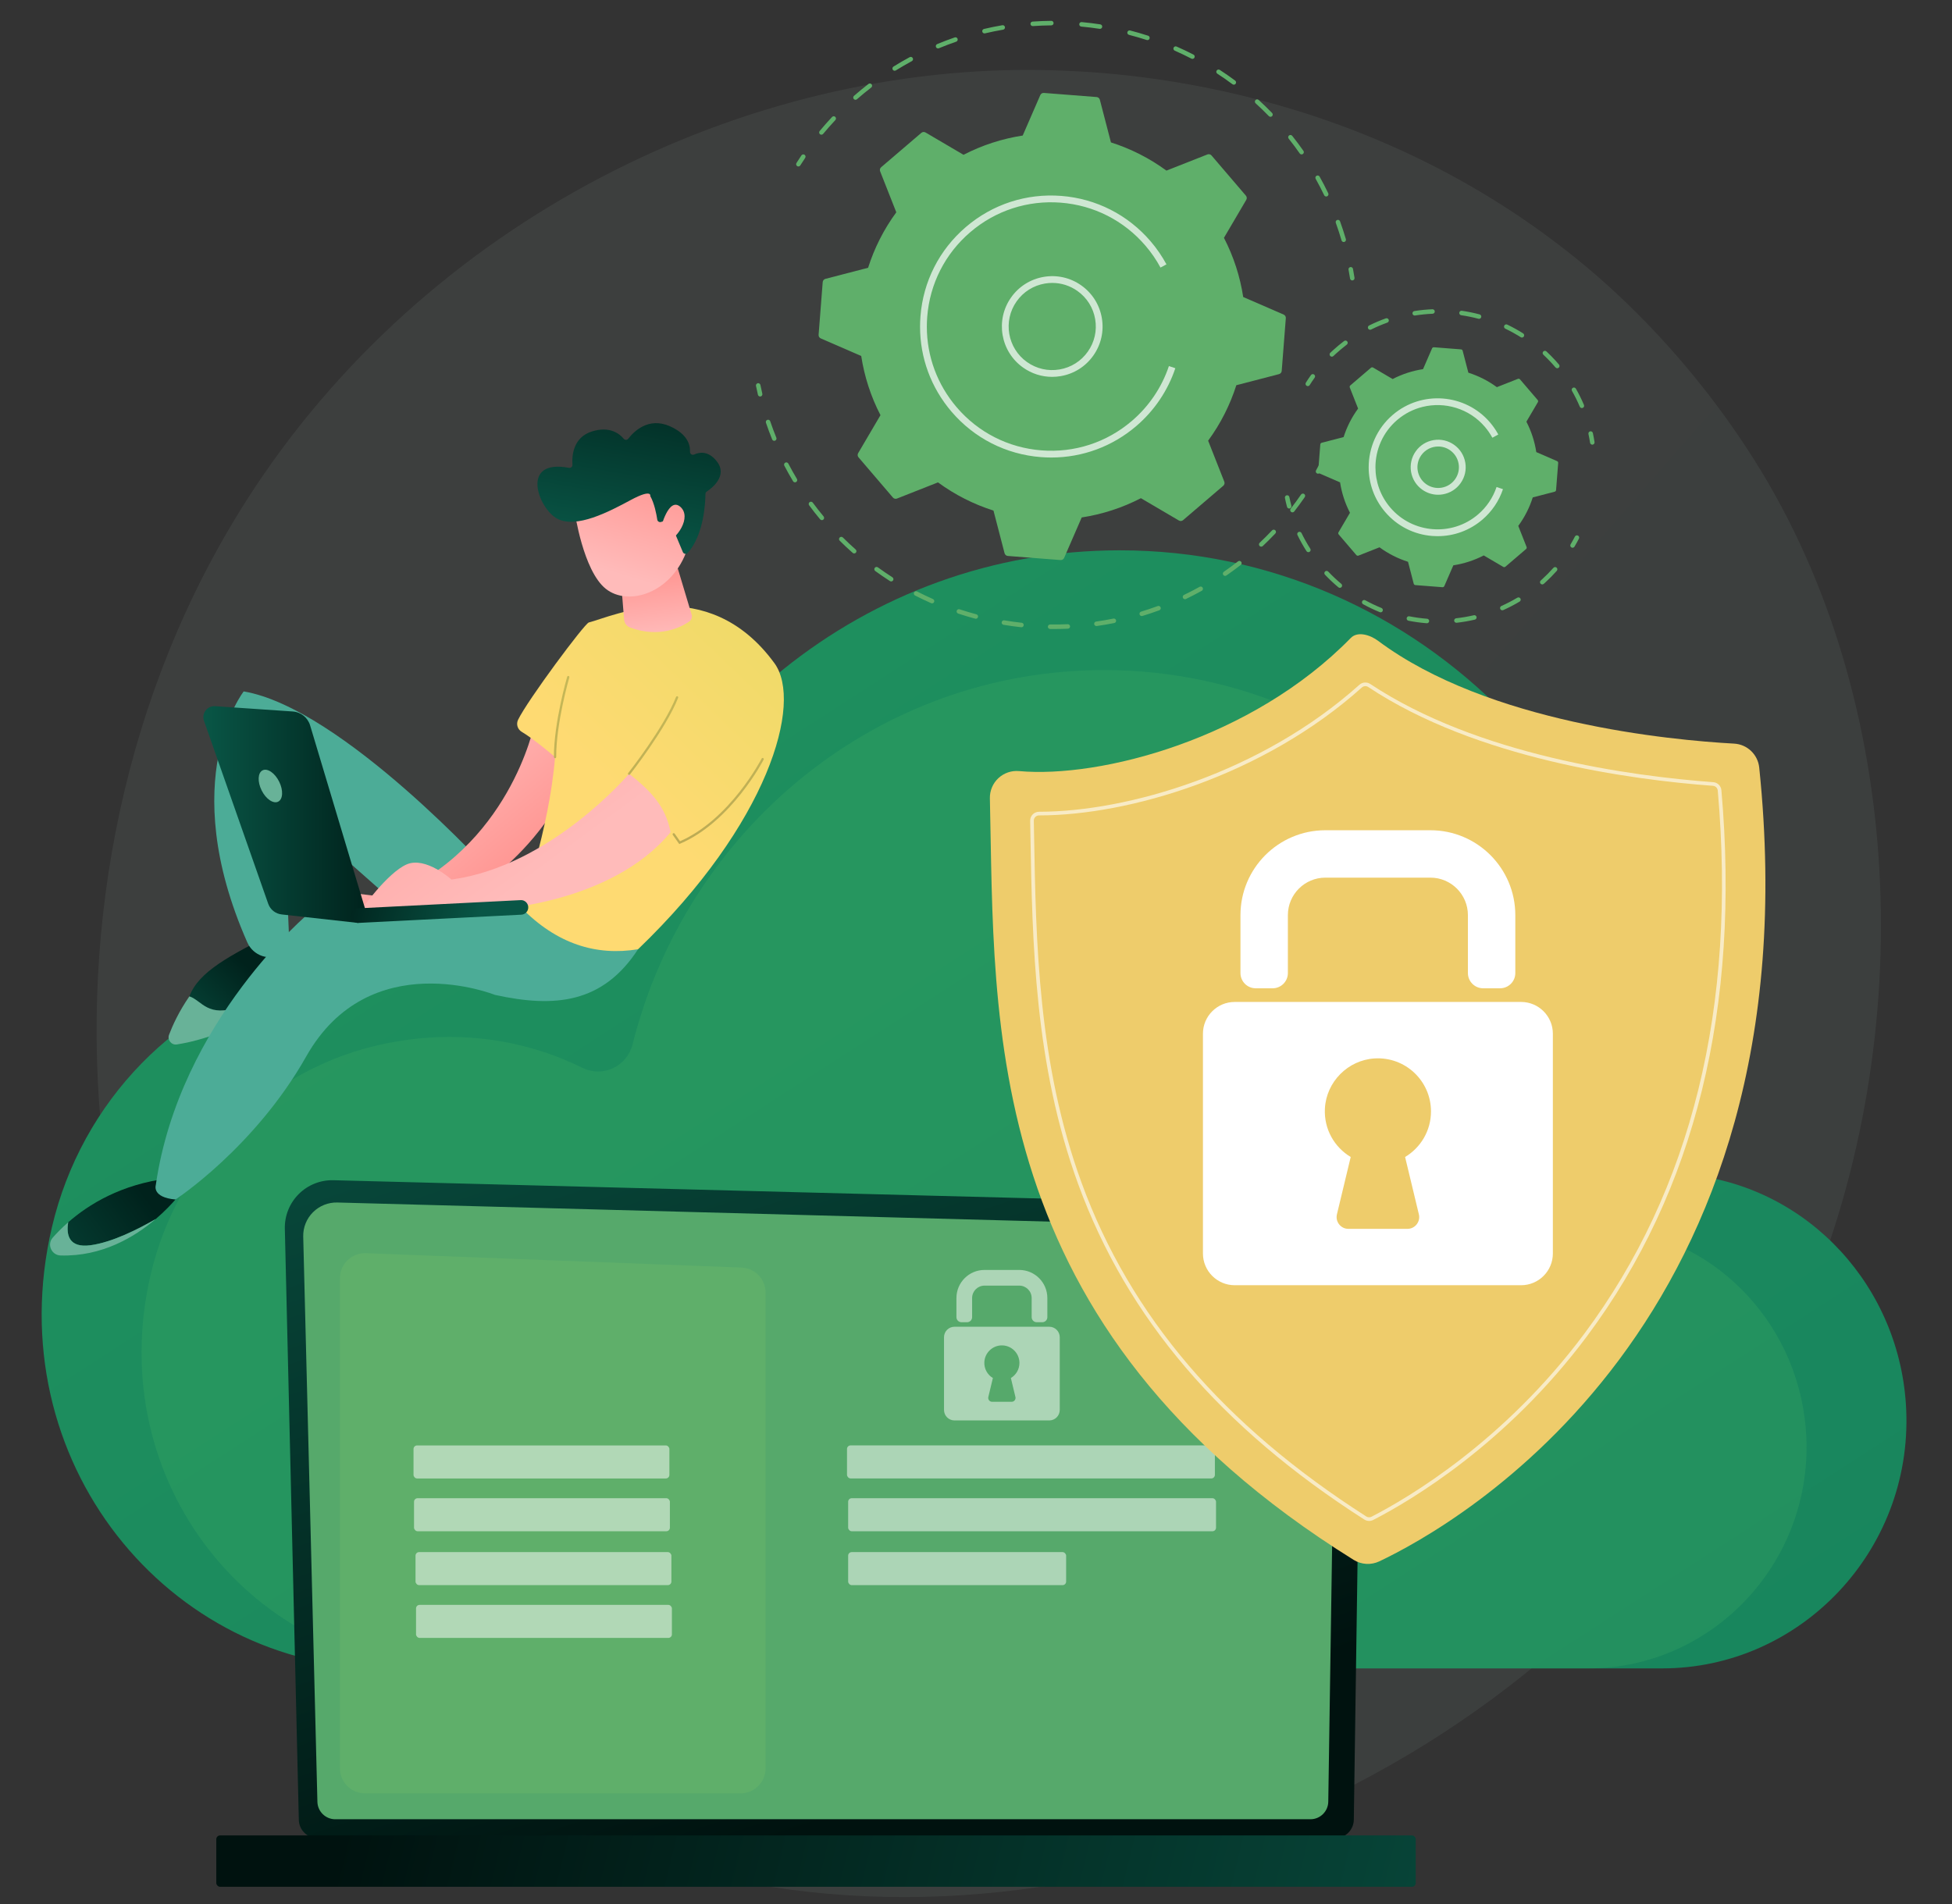 <?xml version="1.0" encoding="UTF-8"?> <svg xmlns="http://www.w3.org/2000/svg" xmlns:xlink="http://www.w3.org/1999/xlink" id="Illustration" viewBox="0 0 2912.52 2841.58"><rect x="0" y="0" width="2912.52" height="2841.58" fill="#333333" stroke="none"/><defs><style>.cls-1{fill:url(#Degradado_sin_nombre_371);}.cls-2{fill:url(#linear-gradient-2);}.cls-3,.cls-4,.cls-5,.cls-6{fill:#fff;}.cls-7,.cls-6{opacity:.51;}.cls-8{fill:#56a96b;}.cls-9{fill:url(#linear-gradient-6);}.cls-10{fill:url(#Degradado_sin_nombre_403);}.cls-11{fill:url(#Degradado_sin_nombre_412);}.cls-12{fill:url(#linear-gradient-11);}.cls-13{fill:url(#Degradado_sin_nombre_412-3);}.cls-14{fill:url(#linear-gradient-10);}.cls-4{opacity:.7;}.cls-5{opacity:.61;}.cls-15{fill:url(#Degradado_sin_nombre_412-2);}.cls-16{fill:url(#linear-gradient-5);}.cls-17{fill:#5faf6a;}.cls-18{fill:url(#linear-gradient-7);}.cls-19{fill:url(#Degradado_sin_nombre_415);}.cls-20{fill:#4bb867;opacity:.21;}.cls-21{fill:url(#linear-gradient-9);}.cls-22{fill:url(#linear-gradient-3);}.cls-23{fill:#4cac97;}.cls-24{fill:url(#linear-gradient-4);}.cls-25{fill:url(#linear-gradient-8);}.cls-26{fill:#68b298;}.cls-27{fill:url(#linear-gradient-12);}.cls-28{fill:url(#linear-gradient-13);}.cls-29{fill:url(#linear-gradient);opacity:.11;}</style><linearGradient id="linear-gradient" x1="3044.21" y1="2856.52" x2="1033.02" y2="1096.74" gradientTransform="matrix(1, 0, 0, 1, 0, 0)" gradientUnits="userSpaceOnUse"><stop offset="0" stop-color="#86a69d"></stop><stop offset="1" stop-color="#90a59e"></stop></linearGradient><linearGradient id="Degradado_sin_nombre_403" x1="8678.91" y1="230.83" x2="6525.64" y2="3572.1" gradientTransform="translate(8964.94) rotate(-180) scale(1 -1)" gradientUnits="userSpaceOnUse"><stop offset="0" stop-color="#21945f"></stop><stop offset="1" stop-color="#16825d"></stop></linearGradient><linearGradient id="linear-gradient-2" x1="6491.81" y1="2676.3" x2="6850.33" y2="1600.75" gradientTransform="translate(7863.39) rotate(-180) scale(1 -1)" gradientUnits="userSpaceOnUse"><stop offset="0" stop-color="#00120f"></stop><stop offset="1" stop-color="#074639"></stop></linearGradient><linearGradient id="linear-gradient-3" x1="7325.97" y1="2612.02" x2="5729.63" y2="3000.32" gradientTransform="translate(-5428.31 5554.91) scale(1 -1)" xlink:href="#linear-gradient-2"></linearGradient><linearGradient id="Degradado_sin_nombre_371" x1="3267.1" y1="318.23" x2="2802.53" y2="772.7" gradientTransform="matrix(1, 0, 0, 1, 0, 0)" gradientUnits="userSpaceOnUse"><stop offset="0" stop-color="#ceca56"></stop><stop offset="1" stop-color="#eecc6b"></stop></linearGradient><linearGradient id="linear-gradient-4" x1="8802.99" y1="1455.75" x2="8928.45" y2="1586.78" gradientTransform="translate(9186.07) rotate(-180) scale(1 -1)" gradientUnits="userSpaceOnUse"><stop offset="0" stop-color="#00221c"></stop><stop offset="1" stop-color="#095646"></stop></linearGradient><linearGradient id="linear-gradient-5" x1="8969.42" y1="1784.64" x2="9206.73" y2="1958.82" xlink:href="#linear-gradient-4"></linearGradient><linearGradient id="linear-gradient-6" x1="8586.02" y1="1140.94" x2="8424.91" y2="1332.53" gradientTransform="translate(9186.07) rotate(-180) scale(1 -1)" gradientUnits="userSpaceOnUse"><stop offset="0" stop-color="#ffbbba"></stop><stop offset="1" stop-color="#ff928e"></stop></linearGradient><linearGradient id="Degradado_sin_nombre_415" x1="1398.89" y1="669.38" x2="914.09" y2="1174.37" gradientTransform="matrix(1, 0, 0, 1, 0, 0)" gradientUnits="userSpaceOnUse"><stop offset="0" stop-color="#deda5d"></stop><stop offset="1" stop-color="#feda72"></stop></linearGradient><linearGradient id="linear-gradient-7" x1="8398.16" y1="1315.26" x2="8720.19" y2="874.71" xlink:href="#linear-gradient-6"></linearGradient><linearGradient id="linear-gradient-8" x1="8201.17" y1="950.18" x2="8213.03" y2="843.42" xlink:href="#linear-gradient-6"></linearGradient><linearGradient id="linear-gradient-9" x1="8264.43" y1="857.05" x2="8212.15" y2="684.61" xlink:href="#linear-gradient-6"></linearGradient><linearGradient id="linear-gradient-10" x1="8217.25" y1="540.42" x2="8265.86" y2="817.67" xlink:href="#linear-gradient-4"></linearGradient><linearGradient id="linear-gradient-11" x1="8210.28" y1="873.47" x2="8158" y2="701.03" xlink:href="#linear-gradient-6"></linearGradient><linearGradient id="linear-gradient-12" x1="8637.62" y1="1215.59" x2="8882.67" y2="1215.59" xlink:href="#linear-gradient-4"></linearGradient><linearGradient id="linear-gradient-13" x1="8667.37" y1="1322.71" x2="8471.42" y2="1376.41" xlink:href="#linear-gradient-4"></linearGradient><linearGradient id="Degradado_sin_nombre_412" x1="881.42" y1="397.93" x2="805.67" y2="1564.4" gradientTransform="matrix(1, 0, 0, 1, 0, 0)" gradientUnits="userSpaceOnUse"><stop offset="0" stop-color="#deda5d"></stop><stop offset="1" stop-color="#af9951"></stop></linearGradient><linearGradient id="Degradado_sin_nombre_412-2" x1="1019.32" y1="406.89" x2="943.57" y2="1573.36" xlink:href="#Degradado_sin_nombre_412"></linearGradient><linearGradient id="Degradado_sin_nombre_412-3" x1="1121.92" y1="413.55" x2="1046.18" y2="1580.02" xlink:href="#Degradado_sin_nombre_412"></linearGradient></defs><path class="cls-29" d="M2694.88,1946.5c-258.3,617.09-946.36,962.79-1543.04,869.54-97.09-15.17-363.27-60.37-598.94-273.61C99.21,2131.92,2.19,1319.07,368.16,746.23,634.52,329.31,1111.99,92.97,1565.69,104.79c97.73,2.55,472.25,18.24,801.4,293.61,48.34,40.45,154.97,136.56,251.07,289.04,225.66,358.05,245.05,856.88,76.71,1259.05Z"></path><g><path class="cls-10" d="M77.5,1831.35c44.1-188.24,188.32-336,371.91-381.19,126.22-31.07,247.32-14.4,349.68,35.95,33.95,16.7,74.29-2.2,83.7-39.59,90.48-359.6,408.93-625.26,787.91-625.26,449.39,0,813.68,373.52,813.68,834.29,0,12.23-.24,28.94-.45,44.97,1.59,34.46,16.26,49.09,38.17,52.76,176.07,18.79,314.44,167.61,322.12,351.17,8.82,210.77-158.49,385.39-364.24,385.39H576.82c-325.79,0-580.88-310.39-499.32-658.49Z"></path><path class="cls-20" d="M224.89,1901.89c39.38-168.07,168.14-300.01,332.07-340.35,112.7-27.74,220.82-12.85,312.21,32.1,30.31,14.91,66.33-1.97,74.73-35.35,80.79-321.08,365.12-558.28,703.5-558.28,401.24,0,726.51,333.51,726.51,744.91,0,10.92-.22,25.84-.4,40.15,1.42,30.76,14.52,43.83,34.08,47.11,157.21,16.78,280.75,149.66,287.61,313.55,7.87,188.19-141.51,344.1-325.22,344.1H670.72c-290.89,0-518.65-277.13-445.83-587.94Z"></path></g><g><path class="cls-2" d="M445.86,2715.32c0,15.42,12.63,28.04,28.07,28.04H1991.92c15.44,0,28.07-12.62,28.07-28.04l12.63-872.35c0-15.42-18.17-45.54-51.48-43.27l-1483.55-38.39c-19.37-.5-38.1,6.95-51.82,20.63-13.72,13.67-21.22,32.37-20.77,51.72l20.85,881.66Z"></path><path class="cls-8" d="M473.58,2688.41c0,14.61,11.95,26.56,26.56,26.56H1955.32c14.61,0,26.56-11.95,26.56-26.56l11.92-791.92c-1.4-47.66-43.18-64.78-68.51-63.77l-1421.85-38.15c-13.61-.37-26.77,4.88-36.41,14.49-9.64,9.61-14.94,22.77-14.6,36.38l21.15,842.97Z"></path><rect class="cls-22" x="322.72" y="2739.13" width="1789.65" height="76.65" rx="5.65" ry="5.65" transform="translate(2435.08 5554.91) rotate(180)"></rect><path class="cls-17" d="M1104.9,2676.34H544.62c-20.66,0-37.4-16.75-37.4-37.4v-731.34c0-21.22,17.63-38.19,38.84-37.38l560.28,21.44c20.09,.77,35.97,17.28,35.97,37.38v709.9c0,20.66-16.75,37.4-37.4,37.4Z"></path><g><rect class="cls-6" x="617" y="2157.11" width="381.79" height="49.32" rx="5.33" ry="5.33"></rect><rect class="cls-6" x="617.75" y="2235.87" width="381.79" height="49.32" rx="5.33" ry="5.33"></rect><rect class="cls-6" x="619.99" y="2316.29" width="381.79" height="49.32" rx="5.33" ry="5.33"></rect><rect class="cls-6" x="620.74" y="2395.05" width="381.79" height="49.32" rx="5.33" ry="5.33"></rect></g><g><rect class="cls-6" x="1263.8" y="2157.05" width="548.9" height="49.32" rx="5.33" ry="5.33"></rect><rect class="cls-6" x="1265.5" y="2235.87" width="548.9" height="49.32" rx="5.33" ry="5.33"></rect><rect class="cls-6" x="1265.5" y="2316.29" width="325.25" height="49.32" rx="5.33" ry="5.33"></rect><g class="cls-7"><path class="cls-3" d="M1555.19,1973.23h-8.36c-4.15,0-7.52-3.37-7.52-7.52v-28.58c0-10.23-8.29-18.52-18.52-18.52h-51.81c-10.23,0-18.52,8.29-18.52,18.52v28.58c0,4.15-3.37,7.52-7.52,7.52h-8.36c-4.15,0-7.52-3.37-7.52-7.52v-28.58c0-23.15,18.77-41.92,41.92-41.92h51.81c23.15,0,41.92,18.77,41.92,41.92v28.58c0,4.15-3.37,7.52-7.52,7.52Z"></path><path class="cls-3" d="M1565.55,1979.97h-141.34c-8.66,0-15.68,7.02-15.68,15.68v108.47c0,8.66,7.02,15.68,15.68,15.68h141.34c8.66,0,15.68-7.02,15.68-15.68v-108.47c0-8.66-7.02-15.68-15.68-15.68Zm-50.45,104.84c.88,3.65-1.89,7.17-5.65,7.17h-29.14c-3.76,0-6.53-3.51-5.65-7.17l6.8-28.31c-8.03-4.8-13.28-13.77-12.74-23.92,.69-13.15,11.35-23.91,24.49-24.73,15.23-.95,27.87,11.12,27.87,26.15,0,9.56-5.13,17.93-12.78,22.5l6.8,28.31Z"></path></g></g></g><g><g><g><path class="cls-17" d="M1966.6,706.91c-.55,0-1.11-.13-1.63-.42-1.63-.9-2.21-2.95-1.31-4.58,2.17-3.9,4.27-7.82,6.31-11.78,.85-1.65,2.88-2.29,4.54-1.45,1.65,.85,2.3,2.88,1.45,4.54-2.07,4.01-4.21,8-6.4,11.95-.61,1.11-1.76,1.73-2.95,1.73Z"></path><path class="cls-17" d="M1572.77,938.71c-1.99,0-3.97-.01-5.96-.04-1.86-.03-3.34-1.55-3.32-3.41,.03-1.84,1.53-3.32,3.37-3.32h.05c8.71,.12,17.5-.03,26.2-.42,1.73-.12,3.43,1.35,3.51,3.21,.09,1.86-1.35,3.43-3.21,3.51-6.84,.31-13.78,.47-20.63,.47Zm-48.72-2.63c-.12,0-.24,0-.36-.02-8.79-.95-17.66-2.17-26.34-3.63-1.83-.31-3.07-2.05-2.76-3.88,.31-1.83,2.05-3.08,3.88-2.76,8.56,1.44,17.29,2.64,25.96,3.58,1.85,.2,3.19,1.86,2.99,3.71-.19,1.73-1.65,3-3.34,3Zm111.9-1.8c-1.65,0-3.09-1.22-3.33-2.9-.26-1.84,1.02-3.54,2.86-3.8,8.62-1.21,17.31-2.7,25.83-4.42,1.81-.36,3.6,.82,3.97,2.64,.36,1.82-.82,3.6-2.64,3.97-8.65,1.74-17.47,3.25-26.22,4.48-.16,.02-.32,.03-.47,.03Zm-179.96-10.88c-.29,0-.58-.04-.87-.12-8.53-2.28-17.1-4.84-25.48-7.61-1.77-.58-2.72-2.49-2.14-4.25,.58-1.76,2.48-2.72,4.25-2.14,8.25,2.73,16.69,5.25,25.1,7.5,1.8,.48,2.86,2.32,2.38,4.12-.4,1.51-1.76,2.5-3.25,2.5Zm247.58-4.03c-1.45,0-2.78-.94-3.22-2.39-.54-1.78,.47-3.66,2.25-4.2,8.34-2.53,16.7-5.33,24.85-8.33,1.74-.64,3.68,.25,4.32,2,.64,1.75-.25,3.68-2,4.32-8.27,3.05-16.75,5.89-25.22,8.46-.33,.1-.65,.14-.98,.14Zm-312.9-18.93c-.45,0-.91-.09-1.35-.29-8.09-3.57-16.17-7.42-24-11.44-1.65-.85-2.3-2.88-1.46-4.53,.85-1.65,2.87-2.3,4.53-1.46,7.72,3.96,15.67,7.75,23.64,11.27,1.7,.75,2.47,2.74,1.72,4.44-.56,1.26-1.79,2.01-3.08,2.01Zm377.42-6.21c-1.25,0-2.46-.7-3.04-1.91-.81-1.67-.1-3.69,1.57-4.49,7.83-3.77,15.66-7.83,23.27-12.07,1.63-.9,3.67-.32,4.58,1.31,.9,1.62,.32,3.68-1.31,4.58-7.72,4.3-15.67,8.42-23.62,12.25-.47,.23-.97,.33-1.46,.33Zm-438.4-26.53c-.62,0-1.25-.17-1.81-.53-7.43-4.77-14.82-9.82-21.95-15.01-1.5-1.09-1.83-3.2-.74-4.7,1.1-1.5,3.2-1.83,4.7-.74,7.02,5.11,14.29,10.08,21.62,14.78,1.56,1,2.02,3.09,1.02,4.65-.64,1-1.73,1.55-2.84,1.55Zm498.27-8.28c-1.07,0-2.12-.51-2.77-1.45-1.06-1.53-.67-3.63,.86-4.68,7.16-4.94,14.28-10.16,21.14-15.51,1.47-1.14,3.58-.88,4.73,.59,1.14,1.47,.88,3.58-.59,4.73-6.97,5.43-14.18,10.72-21.45,15.74-.59,.4-1.25,.6-1.91,.6Zm-553.46-33.47c-.8,0-1.59-.28-2.23-.84-6.59-5.83-13.11-11.95-19.39-18.2-1.32-1.31-1.32-3.44-.01-4.76,1.31-1.32,3.44-1.32,4.76-.01,6.18,6.15,12.61,12.18,19.11,17.93,1.39,1.23,1.52,3.36,.29,4.75-.67,.75-1.59,1.13-2.52,1.13Zm607.32-10.11c-.89,0-1.79-.36-2.45-1.06-1.28-1.35-1.21-3.48,.14-4.76,6.34-5.98,12.57-12.21,18.53-18.52,1.28-1.35,3.41-1.41,4.76-.14,1.35,1.28,1.41,3.41,.14,4.76-6.05,6.41-12.38,12.73-18.81,18.8-.65,.61-1.48,.92-2.31,.92Zm-655.53-39.6c-.97,0-1.92-.41-2.59-1.21-5.64-6.77-11.17-13.81-16.42-20.92-1.1-1.5-.79-3.6,.71-4.71,1.51-1.1,3.61-.78,4.71,.71,5.17,7.01,10.62,13.94,16.18,20.62,1.19,1.43,1,3.55-.43,4.74-.63,.52-1.39,.78-2.15,.78Zm702.13-11.6c-.72,0-1.45-.23-2.06-.71-1.47-1.14-1.73-3.26-.59-4.72,5.36-6.89,10.57-14,15.48-21.14,1.06-1.53,3.16-1.92,4.68-.87,1.53,1.06,1.92,3.15,.87,4.68-4.99,7.25-10.27,14.47-15.72,21.46-.66,.85-1.66,1.3-2.66,1.3Zm-742.24-44.84c-1.14,0-2.26-.58-2.89-1.63-4.56-7.6-8.94-15.4-13.02-23.2-.86-1.65-.22-3.68,1.43-4.54,1.64-.86,3.68-.22,4.54,1.43,4.01,7.68,8.32,15.36,12.82,22.85,.96,1.59,.44,3.66-1.15,4.62-.54,.33-1.14,.48-1.73,.48Zm-30.95-61.94c-1.33,0-2.59-.79-3.12-2.1-3.33-8.2-6.45-16.59-9.27-24.93-.59-1.76,.35-3.67,2.11-4.27,1.75-.6,3.67,.35,4.27,2.11,2.78,8.21,5.85,16.47,9.14,24.55,.7,1.72-.13,3.69-1.85,4.39-.41,.17-.84,.25-1.27,.25Z"></path><path class="cls-17" d="M1134.16,591.72c-1.53,0-2.91-1.05-3.27-2.6-1.03-4.41-2-8.82-2.9-13.25-.37-1.82,.81-3.6,2.63-3.97,1.82-.37,3.6,.8,3.97,2.63,.89,4.36,1.84,8.71,2.86,13.05,.42,1.81-.7,3.62-2.51,4.05-.26,.06-.52,.09-.77,.09Z"></path></g><g><path class="cls-17" d="M1191.24,248.41c-.61,0-1.23-.17-1.79-.52-1.57-.99-2.04-3.07-1.05-4.64,2.4-3.81,4.87-7.6,7.39-11.36,1.04-1.54,3.13-1.96,4.67-.92,1.55,1.04,1.95,3.13,.92,4.67-2.49,3.71-4.92,7.44-7.29,11.2-.64,1.02-1.73,1.57-2.85,1.57Z"></path><path class="cls-17" d="M2004.9,361.19c-1.46,0-2.8-.95-3.23-2.42-2.57-8.77-5.45-17.58-8.56-26.18-.63-1.75,.27-3.68,2.02-4.31,1.74-.64,3.68,.27,4.31,2.02,3.16,8.73,6.08,17.67,8.7,26.58,.52,1.79-.5,3.66-2.28,4.18-.32,.09-.63,.13-.95,.13Zm-26.09-67.95c-1.26,0-2.46-.7-3.04-1.91-3.97-8.26-8.24-16.48-12.7-24.45-.91-1.62-.33-3.67,1.3-4.58,1.62-.9,3.68-.33,4.58,1.3,4.52,8.08,8.86,16.43,12.89,24.82,.81,1.68,.1,3.69-1.57,4.49-.47,.23-.97,.33-1.46,.33Zm-36.77-62.83c-1.06,0-2.11-.5-2.76-1.44-5.24-7.48-10.78-14.91-16.48-22.07-1.16-1.46-.92-3.57,.54-4.73,1.46-1.16,3.57-.92,4.73,.54,5.79,7.28,11.42,14.81,16.73,22.41,1.07,1.52,.7,3.62-.83,4.69-.59,.41-1.26,.61-1.93,.61Zm-716.45-29.38c-.76,0-1.52-.25-2.15-.78-1.43-1.19-1.63-3.31-.44-4.74,5.91-7.11,12.13-14.17,18.51-20.96,1.27-1.36,3.4-1.42,4.76-.15,1.35,1.28,1.42,3.41,.15,4.76-6.28,6.69-12.42,13.64-18.24,20.65-.67,.8-1.62,1.22-2.59,1.22Zm670.06-26.71c-.88,0-1.76-.34-2.42-1.02-6.34-6.54-12.99-12.99-19.77-19.16-1.37-1.25-1.47-3.38-.22-4.76,1.25-1.38,3.39-1.48,4.76-.22,6.88,6.27,13.63,12.82,20.06,19.45,1.3,1.33,1.26,3.47-.07,4.76-.65,.63-1.5,.95-2.34,.95Zm-619.23-25.39c-.94,0-1.87-.39-2.53-1.15-1.22-1.4-1.08-3.53,.32-4.75,7.01-6.12,14.28-12.09,21.62-17.76,1.48-1.13,3.59-.86,4.72,.61,1.13,1.47,.86,3.59-.61,4.72-7.23,5.58-14.4,11.46-21.3,17.49-.64,.56-1.43,.83-2.22,.83Zm564.52-22.58c-.7,0-1.4-.22-2.01-.66-7.34-5.45-14.94-10.74-22.6-15.73-1.56-1.01-2-3.1-.98-4.66,1.01-1.56,3.09-2,4.66-.98,7.77,5.06,15.49,10.43,22.94,15.97,1.49,1.11,1.8,3.22,.69,4.71-.66,.89-1.68,1.36-2.71,1.36Zm-506.02-20.77c-1.12,0-2.22-.56-2.86-1.59-.98-1.58-.5-3.65,1.08-4.64,7.87-4.9,16.01-9.63,24.19-14.05,1.64-.89,3.68-.27,4.56,1.36,.88,1.64,.27,3.68-1.36,4.56-8.06,4.35-16.08,9.01-23.84,13.83-.55,.35-1.17,.51-1.78,.51Zm444.28-17.73c-.52,0-1.05-.12-1.54-.37-8.12-4.19-16.48-8.17-24.85-11.86-1.7-.75-2.48-2.73-1.73-4.44,.74-1.7,2.73-2.48,4.44-1.73,8.5,3.73,16.99,7.78,25.23,12.03,1.65,.85,2.3,2.88,1.45,4.53-.6,1.16-1.78,1.82-3,1.82Zm-379.55-15.61c-1.32,0-2.57-.78-3.11-2.07-.71-1.72,.1-3.69,1.82-4.4,8.55-3.55,17.35-6.9,26.15-9.93,1.77-.6,3.68,.33,4.28,2.08,.6,1.76-.33,3.68-2.08,4.28-8.67,2.99-17.33,6.28-25.76,9.78-.42,.17-.86,.26-1.29,.26Zm312.38-12.39c-.34,0-.69-.05-1.04-.16-8.69-2.82-17.59-5.4-26.45-7.68-1.8-.46-2.89-2.3-2.42-4.1,.46-1.8,2.33-2.88,4.1-2.42,8.99,2.32,18.03,4.94,26.85,7.8,1.77,.57,2.74,2.47,2.16,4.24-.46,1.42-1.78,2.33-3.2,2.33Zm-243.12-10c-1.53,0-2.91-1.05-3.27-2.59-.42-1.81,.7-3.62,2.51-4.05,9.05-2.13,18.28-4.01,27.41-5.57,1.87-.3,3.57,.92,3.89,2.75,.32,1.83-.92,3.57-2.75,3.89-9,1.54-18.08,3.39-27,5.49-.26,.06-.52,.09-.78,.09Zm172.31-6.79c-.17,0-.34-.01-.51-.04-9.04-1.39-18.24-2.51-27.35-3.34-1.85-.17-3.22-1.81-3.05-3.66,.17-1.85,1.77-3.22,3.66-3.05,9.24,.84,18.58,1.98,27.75,3.39,1.84,.28,3.1,2,2.82,3.84-.25,1.67-1.69,2.86-3.32,2.86Zm-100.34-4.13c-1.75,0-3.23-1.36-3.35-3.13-.13-1.86,1.27-3.47,3.12-3.59,9.25-.65,18.64-1.02,27.94-1.1h.03c1.85,0,3.35,1.49,3.37,3.34,.02,1.86-1.48,3.38-3.34,3.4-9.16,.08-18.42,.44-27.52,1.08-.08,0-.16,0-.24,0Z"></path><path class="cls-17" d="M2017.7,418.51c-1.63,0-3.06-1.19-3.32-2.85-.68-4.4-1.43-8.78-2.26-13.17-.34-1.83,.86-3.59,2.69-3.93,1.82-.32,3.59,.87,3.93,2.69,.83,4.45,1.59,8.9,2.29,13.36,.29,1.84-.97,3.56-2.81,3.85-.18,.03-.35,.04-.52,.04Z"></path></g><g><path class="cls-17" d="M1918.54,474.84c.18-2.3-1.12-4.46-3.24-5.38l-60.35-26.22c-4.66-30.37-14.2-60.22-28.74-88.31l33.3-56.7c1.17-1.99,.95-4.5-.55-6.25l-51.3-59.98c-1.5-1.75-3.95-2.36-6.09-1.52l-61.17,24.12c-25.5-18.71-53.51-32.76-82.79-42.07l-16.55-63.68c-.58-2.23-2.51-3.85-4.81-4.03l-78.69-6.13c-2.3-.18-4.46,1.12-5.38,3.24l-26.22,60.35c-30.37,4.66-60.22,14.2-88.31,28.74l-56.7-33.31c-1.99-1.17-4.5-.95-6.25,.55l-59.98,51.31c-1.75,1.5-2.36,3.95-1.51,6.09l24.12,61.17c-18.71,25.5-32.76,53.5-42.07,82.79l-63.69,16.55c-2.23,.58-3.85,2.51-4.03,4.81l-6.13,78.69c-.18,2.3,1.12,4.46,3.24,5.38l60.35,26.22c4.66,30.37,14.2,60.22,28.74,88.31l-33.31,56.7c-1.17,1.99-.95,4.5,.55,6.25l51.31,59.98c1.5,1.75,3.95,2.36,6.09,1.51l61.17-24.12c25.5,18.71,53.51,32.76,82.79,42.07l16.55,63.68c.58,2.23,2.51,3.85,4.81,4.03l78.69,6.13c2.3,.18,4.46-1.12,5.38-3.24l26.22-60.35c30.37-4.66,60.22-14.2,88.31-28.74l56.7,33.31c1.99,1.17,4.5,.95,6.25-.55l59.98-51.31c1.75-1.5,2.36-3.94,1.52-6.09l-24.12-61.17c18.71-25.5,32.75-53.51,42.07-82.79l63.68-16.55c2.23-.58,3.85-2.51,4.03-4.81l6.13-78.69Z"></path><path class="cls-4" d="M1569.82,562.41c-15.41,0-30.41-4.74-43.24-13.82-33.82-23.93-41.86-70.91-17.93-104.73,11.59-16.38,28.87-27.27,48.65-30.65,19.78-3.38,39.7,1.14,56.07,12.73,16.38,11.6,27.27,28.87,30.65,48.65,3.39,19.78-1.13,39.7-12.73,56.08-11.59,16.38-28.87,27.27-48.65,30.65-4.28,.73-8.58,1.09-12.84,1.09Zm.3-140.2c-3.69,0-7.4,.32-11.11,.95-17.12,2.93-32.08,12.35-42.11,26.53-20.72,29.27-13.76,69.94,15.51,90.65,14.18,10.04,31.41,13.94,48.54,11.02,17.12-2.93,32.07-12.35,42.11-26.53,10.04-14.18,13.95-31.42,11.02-48.54-2.93-17.12-12.36-32.08-26.53-42.11h0c-11.11-7.86-24.09-11.97-37.43-11.97Z"></path><path class="cls-4" d="M1568.61,682.78c-5.15,0-10.31-.2-15.5-.6-52.06-4.05-99.43-28.14-133.37-67.83-30.57-35.73-46.95-80.25-46.95-126.76,0-5.15,.2-10.32,.6-15.5,4.06-52.06,28.14-99.43,67.83-133.37,39.68-33.94,90.2-50.4,142.27-46.35,52.06,4.05,99.43,28.14,133.37,67.83,9.06,10.59,16.99,22.14,23.57,34.3l-8.88,4.8c-6.23-11.54-13.76-22.49-22.36-32.54-32.19-37.63-77.11-60.48-126.48-64.32-49.37-3.81-97.29,11.77-134.92,43.95-37.63,32.19-60.47,77.11-64.32,126.48-.38,4.92-.57,9.82-.57,14.7,0,44.11,15.54,86.33,44.53,120.22,32.19,37.63,77.11,60.47,126.48,64.32,49.41,3.85,97.29-11.76,134.92-43.95,25.54-21.85,44.65-50.15,55.26-81.85l9.58,3.21c-11.19,33.43-31.34,63.28-58.28,86.32-35.73,30.56-80.25,46.95-126.77,46.95Z"></path></g></g><g><g><path class="cls-17" d="M2346.34,817.42c-.58,0-1.17-.15-1.71-.47-1.6-.95-2.13-3.01-1.18-4.61,2.26-3.82,4.43-7.72,6.43-11.6,.85-1.65,2.88-2.29,4.54-1.45,1.65,.85,2.3,2.88,1.45,4.54-2.06,3.99-4.29,8.01-6.62,11.94-.63,1.06-1.75,1.65-2.9,1.65Z"></path><path class="cls-17" d="M2129.05,930.1c-.09,0-.18,0-.27,0-9.13-.72-18.31-1.98-27.26-3.75-1.82-.36-3.01-2.13-2.65-3.96,.36-1.82,2.14-3.01,3.95-2.65,8.71,1.72,17.62,2.95,26.49,3.65,1.85,.15,3.24,1.77,3.09,3.62-.14,1.77-1.61,3.1-3.35,3.1Zm44.03-.71c-1.69,0-3.15-1.27-3.34-2.99-.21-1.85,1.12-3.51,2.97-3.72,8.86-.99,17.73-2.51,26.35-4.52,1.8-.44,3.62,.7,4.04,2.52,.42,1.81-.7,3.62-2.52,4.04-8.88,2.07-18.01,3.63-27.13,4.66-.13,.01-.25,.02-.38,.02Zm-113.12-15.59c-.42,0-.85-.08-1.27-.25-8.46-3.44-16.82-7.42-24.84-11.84-1.63-.9-2.22-2.95-1.32-4.57,.9-1.63,2.94-2.22,4.57-1.32,7.79,4.29,15.91,8.16,24.13,11.5,1.72,.7,2.55,2.67,1.85,4.39-.53,1.31-1.79,2.1-3.12,2.1Zm181.62-3.02c-1.29,0-2.52-.74-3.08-1.99-.76-1.7,0-3.69,1.7-4.45,8.12-3.63,16.1-7.78,23.73-12.33,1.59-.96,3.66-.43,4.62,1.16,.95,1.6,.43,3.66-1.16,4.62-7.85,4.69-16.08,8.96-24.43,12.7-.45,.2-.91,.29-1.37,.29Zm-242.44-33.51c-.76,0-1.53-.26-2.15-.78-7-5.84-13.75-12.18-20.06-18.84-1.28-1.35-1.22-3.48,.12-4.76,1.35-1.28,3.49-1.22,4.76,.12,6.13,6.47,12.69,12.62,19.49,18.3,1.43,1.19,1.62,3.31,.43,4.74-.66,.8-1.62,1.21-2.59,1.21Zm302.02-5.08c-.92,0-1.85-.38-2.51-1.12-1.24-1.39-1.12-3.52,.27-4.75l1.98-1.79c5.92-5.4,11.62-11.17,16.92-17.13,1.23-1.4,3.36-1.52,4.75-.28,1.39,1.24,1.52,3.36,.28,4.75-5.46,6.14-11.32,12.08-17.42,17.64l-2.03,1.83c-.64,.57-1.44,.85-2.24,.85Zm-348.96-48.16c-1.11,0-2.2-.55-2.84-1.55-4.93-7.7-9.46-15.78-13.46-24.02-.81-1.67-.12-3.69,1.56-4.5,1.68-.81,3.69-.11,4.5,1.56,3.88,8,8.28,15.85,13.07,23.33,1,1.56,.55,3.65-1.02,4.65-.56,.36-1.19,.53-1.81,.53Z"></path><path class="cls-17" d="M1923.57,758.93c-1.49,0-2.85-1-3.25-2.51-1.16-4.38-2.21-8.85-3.11-13.29-.37-1.82,.8-3.6,2.63-3.97,1.82-.37,3.6,.8,3.97,2.63,.88,4.31,1.9,8.66,3.02,12.91,.48,1.8-.59,3.64-2.39,4.12-.29,.08-.58,.11-.86,.11Z"></path></g><g><path class="cls-17" d="M1951.3,576.22c-.61,0-1.23-.17-1.79-.52-1.57-.99-2.04-3.07-1.05-4.64,2.42-3.84,4.98-7.65,7.61-11.34,1.08-1.51,3.19-1.86,4.69-.78,1.52,1.08,1.86,3.18,.78,4.69-2.56,3.58-5.05,7.29-7.4,11.02-.64,1.02-1.73,1.57-2.85,1.57Z"></path><path class="cls-17" d="M2360.26,608.97c-1.31,0-2.55-.77-3.1-2.05-3.41-8.04-7.34-15.97-11.67-23.57-.92-1.61-.36-3.67,1.26-4.59,1.61-.92,3.67-.36,4.59,1.26,4.46,7.82,8.5,15.99,12.02,24.27,.73,1.71-.07,3.69-1.79,4.42-.43,.18-.87,.27-1.32,.27Zm-36.73-59.4c-.95,0-1.9-.4-2.56-1.18-1.72-2.02-3.48-4.01-5.28-5.99-4.11-4.5-8.44-8.89-12.89-13.05-1.36-1.27-1.43-3.4-.16-4.76,1.27-1.36,3.4-1.43,4.76-.16,4.57,4.28,9.03,8.79,13.26,13.43,1.85,2.03,3.67,4.08,5.43,6.16,1.2,1.42,1.03,3.54-.38,4.75-.63,.54-1.41,.8-2.18,.8Zm-336.32-17.27c-.89,0-1.78-.35-2.44-1.04-1.28-1.35-1.23-3.48,.11-4.76,1.36-1.3,2.74-2.59,4.14-3.86,5.26-4.8,10.8-9.41,16.46-13.71,1.48-1.13,3.59-.84,4.71,.64,1.13,1.48,.84,3.59-.64,4.71-5.5,4.18-10.88,8.66-15.99,13.32-1.36,1.24-2.7,2.5-4.03,3.76-.65,.62-1.49,.93-2.32,.93Zm283.61-28.55c-.61,0-1.24-.17-1.8-.52-7.39-4.67-15.13-8.96-23-12.74-1.68-.81-2.38-2.81-1.58-4.49,.8-1.68,2.8-2.39,4.49-1.58,8.1,3.89,16.07,8.3,23.68,13.11,1.57,1,2.04,3.07,1.05,4.65-.64,1.01-1.73,1.57-2.85,1.57Zm-226.49-11.63c-1.24,0-2.43-.68-3.02-1.87-.83-1.67-.15-3.69,1.52-4.51,8.05-4,16.43-7.57,24.91-10.63,1.76-.62,3.68,.28,4.31,2.03,.63,1.75-.28,3.68-2.03,4.31-8.25,2.97-16.39,6.44-24.2,10.32-.48,.24-.99,.35-1.5,.35Zm162.51-16.3c-.29,0-.58-.04-.87-.11-8.44-2.24-17.11-4.02-25.77-5.28-1.84-.27-3.12-1.98-2.85-3.81,.27-1.84,1.96-3.16,3.81-2.85,8.91,1.3,17.83,3.12,26.53,5.43,1.8,.48,2.87,2.32,2.39,4.12-.4,1.51-1.76,2.5-3.25,2.5Zm-95.99-4.93c-1.63,0-3.06-1.18-3.32-2.84-.29-1.84,.96-3.56,2.8-3.85,8.87-1.4,17.93-2.31,26.95-2.69,1.86-.04,3.43,1.36,3.5,3.22,.08,1.86-1.36,3.43-3.22,3.5-8.76,.37-17.56,1.25-26.18,2.61-.18,.03-.36,.04-.53,.04Z"></path><path class="cls-17" d="M2375.84,663.6c-1.63,0-3.06-1.19-3.32-2.85-.68-4.35-1.49-8.74-2.42-13.04-.39-1.82,.76-3.61,2.58-4,1.85-.39,3.61,.77,4,2.58,.95,4.43,1.79,8.95,2.49,13.42,.29,1.84-.97,3.56-2.81,3.85-.18,.03-.35,.04-.52,.04Z"></path></g><g><path class="cls-17" d="M2324.91,690.9c.09-1.18-.58-2.29-1.66-2.76l-31-13.47c-2.39-15.6-7.29-30.94-14.76-45.36l17.11-29.13c.6-1.02,.49-2.31-.28-3.21l-26.35-30.81c-.77-.9-2.03-1.21-3.13-.78l-31.42,12.39c-13.1-9.61-27.48-16.83-42.53-21.61l-8.5-32.71c-.3-1.15-1.29-1.98-2.47-2.07l-40.42-3.15c-1.18-.09-2.29,.58-2.76,1.66l-13.47,31c-15.6,2.39-30.94,7.3-45.36,14.76l-29.13-17.11c-1.02-.6-2.31-.49-3.21,.28l-30.81,26.36c-.9,.77-1.21,2.03-.78,3.13l12.39,31.42c-9.61,13.1-16.83,27.48-21.61,42.53l-32.71,8.5c-1.15,.3-1.98,1.29-2.07,2.47l-3.15,40.42c-.09,1.18,.58,2.29,1.66,2.76l31,13.47c2.39,15.6,7.3,30.94,14.76,45.36l-17.11,29.13c-.6,1.02-.49,2.31,.28,3.21l26.36,30.81c.77,.9,2.03,1.21,3.13,.78l31.42-12.39c13.1,9.61,27.49,16.83,42.53,21.61l8.5,32.71c.3,1.15,1.29,1.98,2.47,2.07l40.42,3.15c1.18,.09,2.29-.58,2.76-1.66l13.47-31c15.6-2.4,30.94-7.3,45.36-14.76l29.13,17.11c1.02,.6,2.31,.49,3.21-.28l30.81-26.35c.9-.77,1.21-2.03,.78-3.13l-12.39-31.42c9.61-13.1,16.83-27.49,21.61-42.53l32.71-8.5c1.15-.3,1.98-1.29,2.07-2.47l3.15-40.42Z"></path><path class="cls-4" d="M2145.77,738.34c-8.42,0-16.62-2.59-23.63-7.55-18.48-13.08-22.87-38.75-9.8-57.22,6.34-8.95,15.78-14.9,26.58-16.75,10.81-1.85,21.69,.62,30.64,6.95,8.95,6.34,14.9,15.77,16.75,26.58,1.85,10.81-.62,21.69-6.95,30.64-6.34,8.95-15.77,14.9-26.58,16.75-2.34,.4-4.68,.6-7.01,.6Zm.13-72c-9.71,0-19.28,4.55-25.31,13.06-9.86,13.93-6.55,33.29,7.38,43.14,6.75,4.78,14.97,6.64,23.1,5.24,8.15-1.39,15.27-5.88,20.04-12.62,4.78-6.75,6.64-14.96,5.24-23.1-1.39-8.15-5.88-15.27-12.62-20.04h0c-5.42-3.84-11.66-5.68-17.84-5.68Z"></path><path class="cls-4" d="M2145.16,800.17c-2.71,0-5.43-.11-8.16-.32-27.4-2.13-52.32-14.81-70.19-35.69-16.56-19.35-24.66-43.13-24.65-66.81,0-29.05,12.2-57.93,35.96-78.25,43.1-36.88,108.18-31.81,145.05,11.3,.29,.34,.58,.68,.86,1.02,4,4.8,7.56,9.95,10.6,15.34,.01,.02,.03,.04,.04,.06,.05,.08,.09,.16,.13,.24,.08,.14,.16,.28,.24,.42,.04,.08,.09,.16,.13,.23,.13,.24,.27,.49,.4,.73l-8.88,4.8c-3.12-5.77-6.88-11.25-11.19-16.29h0c-23.55-27.52-59.84-37.84-92.82-29.73-13.6,3.35-26.64,9.83-38,19.54-21.42,18.33-32.42,44.37-32.43,70.57,0,21.35,7.31,42.8,22.23,60.25,33.25,38.87,91.94,43.45,130.82,10.19,12.78-10.93,22.34-25.1,27.65-40.96l9.58,3.21c-5.89,17.6-16.49,33.3-30.67,45.42-18.8,16.08-42.23,24.71-66.71,24.71Z"></path></g></g></g><g><g><path class="cls-1" d="M1489.59,1161.36c8.3-7.77,19.52-11.64,30.85-10.62,121.17,10.9,347.25-47.47,495.01-198.65,10.26-10.5,28.96-4.56,40.72,4.22,164.33,122.82,436.72,148.25,531.27,153.45,19.56,1.08,35.43,16.25,37.45,35.74,85.99,830.54-454.77,1131.5-566.92,1184.63-12.26,5.81-26.69,4.96-38.21-2.21-558.97-348.18-535.06-800.97-542.79-1136.47-.26-11.37,4.32-22.32,12.62-30.09Z"></path><path class="cls-5" d="M2042.85,2269.8c-2.5,0-4.99-.7-7.17-2.09-214.3-136.99-353.97-300.76-426.99-500.68-65.22-178.55-68.41-360.36-71.23-520.76l-.38-21.39c-.07-3.57,1.28-6.93,3.77-9.48,2.52-2.56,5.9-3.98,9.51-3.98h0c132.71,0,331.91-58.6,478.01-189.51,4.48-4.02,11.12-4.5,16.16-1.17,160.53,106.51,389.51,137.53,511.72,146.54,6.5,.48,11.63,5.55,12.21,12.06,28.41,324.07-39,598.1-200.34,814.49-120.5,161.61-263.39,245.81-319.23,274.52h0c-1.89,.97-3.96,1.45-6.03,1.45Zm3.54-6.29l1.24,2.42-1.24-2.42c55.5-28.53,197.54-112.23,317.36-272.93,160.52-215.29,227.57-488.07,199.28-810.76-.34-3.83-3.36-6.82-7.18-7.11-122.74-9.05-352.77-40.23-514.33-147.43-2.96-1.97-6.88-1.68-9.52,.69-147.17,131.87-347.89,190.9-481.53,190.9h0c-2.26,0-4.26,.83-5.74,2.35-1.47,1.49-2.25,3.47-2.21,5.56l.38,21.39c2.81,159.98,5.99,341.31,70.9,519,72.6,198.75,211.56,361.63,424.81,497.95,2.34,1.49,5.32,1.64,7.78,.38Z"></path></g><g><path class="cls-3" d="M2238.24,1474.88h-25.28c-12.55,0-22.73-10.17-22.73-22.73v-86.4c0-30.93-25.07-56-56-56h-156.63c-30.93,0-56,25.07-56,56v86.4c0,12.55-10.17,22.73-22.73,22.73h-25.28c-12.55,0-22.73-10.17-22.73-22.73v-86.4c0-69.99,56.74-126.73,126.73-126.73h156.63c69.99,0,126.73,56.74,126.73,126.73v86.4c0,12.55-10.18,22.73-22.73,22.73Z"></path><path class="cls-3" d="M2269.57,1495.27h-427.29c-26.18,0-47.41,21.23-47.41,47.41v327.93c0,26.18,21.23,47.41,47.41,47.41h427.29c26.18,0,47.41-21.23,47.41-47.41v-327.93c0-26.18-21.23-47.41-47.41-47.41Zm-152.51,316.95c2.65,11.05-5.72,21.67-17.08,21.67h-88.11c-11.36,0-19.73-10.62-17.08-21.67l20.56-85.58c-24.27-14.51-40.14-41.63-38.51-72.32,2.1-39.75,34.31-72.28,74.03-74.75,46.03-2.86,84.26,33.63,84.26,79.05,0,28.91-15.5,54.19-38.63,68.02l20.56,85.59Z"></path></g></g><g><path class="cls-24" d="M418.05,1388.07s34.61,1.83,38.85,73.03c0,0-80.25,71.94-188.65,89.06-8.14,1.29,11.38-55.55,14.31-63.25,13.96-36.63,57.92-60.23,135.49-98.84Z"></path><path class="cls-23" d="M807.8,1304.36h-73.03s-224.15-247.55-371.16-272.52c0,0-102.33,130.63,5.45,374.7,8.67,19.63,32.92,28.36,51.01,16.8,5.41-3.46,9.3-8.09,11.65-13.89l-8.67-208.4s191.2,167.22,224.43,199.49c33.23,32.27,202.16,12.6,160.31-96.19Z"></path><path class="cls-16" d="M101.75,1824.1c30.6-26.82,79.36-56.91,149.76-65.53l23.81,14.56s-15.18,22.39-42.91,46.04c-25.49,14.8-64.84,34.85-97.47,39.2-31.72,4.23-36.4-14.94-33.18-34.27Z"></path><path class="cls-26" d="M282.56,1486.91c18.85,6.1,27.15,32.81,74.99,15.15,46.28-17.09,80.69-39.13,98.39-51.84,.39,3.44,.73,7.04,.96,10.88,0,0-84.61,80.48-193.01,97.6-8.14,1.29-14.59-6.84-11.65-14.54,5.26-13.81,14.75-34.77,30.33-57.26Z"></path><path class="cls-26" d="M78.7,1847c6.03-6.86,13.73-14.73,23.05-22.9-3.22,19.33,1.45,38.5,33.18,34.27,32.63-4.35,71.99-24.4,97.47-39.2-31.94,27.24-80.55,56.16-141.9,54.46-13.63-.38-20.81-16.4-11.81-26.63Z"></path><path class="cls-23" d="M805.12,1357.2l-341.99,3.7s-195.3,161.58-230.73,407.97c0,0-5.88,18.12,29.42,21.22,0,0,118.08-77.12,195.07-213.47,94.4-167.18,281.43-91.93,281.43-91.93,89.85,19.83,161.37,12.45,213.7-68.09l-146.91-59.42Z"></path><path class="cls-9" d="M797.05,1081.71s-36.82,184.51-217.2,257.5l-64.17-7.56-15.14,24.14,150.51,4.8s128.66-50.96,196.82-189.81c2.25-4.59,39.79-82.09-50.83-89.06Z"></path><path class="cls-19" d="M777.32,1354.18s41.87-113.8,50.86-224.38c0,0-30.63-26.32-49.77-37.68-6.2-3.68-8.54-11.46-5.41-17.95,14.08-29.16,99.19-143.64,105.57-145.24,34.66-8.65,176.79-76.23,276.89,60.7,42.96,58.76-8.52,239.65-203.42,426.99-62.71,10.21-121.35-7.86-174.71-62.44Z"></path><path class="cls-18" d="M938.64,1154.74s-116.32,137.73-265.03,157.86c0,0-38.43-35.04-67.01-22.53-28.58,12.51-67.77,67.73-67.77,67.73h190.95s180.55-6.36,270.77-115.84c-7.26-38.31-29-61.19-61.91-87.21Z"></path><path class="cls-25" d="M1006.5,832.34l25.45,84.88c1.17,3.89-.27,8.1-3.62,10.4-12.25,8.39-44.28,25.08-88.21,8.86-5.02-1.85-8.47-6.55-8.9-11.89l-6.03-73.95,81.32-18.31Z"></path><g><path class="cls-21" d="M857.47,763.59s12.51,87.99,46.31,115.05c33.8,27.06,99.66,6.68,121.9-59.65l-44.32-113.42-123.89,58.02Z"></path><path class="cls-14" d="M986.35,778.97c-2.57,.83-5.26-.82-5.66-3.49-1.22-8.12-4.27-24.2-10.43-35.15,0,0,3.23-11.54-29.18,5.9-32.4,17.44-81.07,43.06-109.72,27.8-27.93-14.87-56.23-89.72,17.6-75.86,2.81,.53,5.39-1.71,5.18-4.56-.91-12.3,.31-40.6,28.97-49.69,26.82-8.5,41.5,3.61,47.55,10.91,1.78,2.15,5.08,2.11,6.78-.11,8.03-10.49,29.85-32.81,61.97-18.66,26.46,11.66,30.57,27.96,30.13,38.11-.14,3.29,3.2,5.52,6.19,4.14,8.1-3.73,21.14-5.67,33.62,9.97,17.26,21.63-7.4,40.38-14.8,45.3-1.21,.81-1.97,2.14-1.98,3.6-.07,11.25-1.82,60.3-26.41,87.98-2.13,2.4-6.06,1.69-7.3-1.26l-18.93-45.11c-.88-2.09-3.21-3.17-5.38-2.47l-8.22,2.65Z"></path><path class="cls-12" d="M985.95,788.13s11.56-47.08,29.12-31.8-4.58,48.93-24.69,55.35l-4.43-23.55Z"></path></g><path class="cls-27" d="M548.45,1368.48l-85.73-285.92c-3.5-11.66-13.86-19.94-26.01-20.77l-115.75-7.92c-11.77-.8-20.52,10.69-16.61,21.82l95.84,273.05c3.09,8.8,10.98,15.01,20.26,15.95l113.99,12.66,14.02-8.86Z"></path><path class="cls-26" d="M390.33,1179.47c6.4,12.92,17.46,20.49,24.69,16.91,7.23-3.58,7.91-16.96,1.51-29.88-6.4-12.92-17.45-20.49-24.69-16.91-7.23,3.58-7.91,16.96-1.51,29.88Z"></path><path class="cls-28" d="M534.43,1377.34c.19,0,.37,0,.56-.02l242.88-12.28c6-.3,10.63-5.41,10.32-11.42-.3-6.01-5.44-10.73-11.42-10.32l-242.88,12.28c-6,.3-10.62,5.42-10.32,11.42,.29,5.82,5.1,10.34,10.86,10.34Z"></path><path class="cls-11" d="M828.18,1131.48c-.93,0-1.68-.75-1.68-1.68-.17-51.27,19.56-119.13,19.76-119.81,.26-.89,1.19-1.4,2.09-1.14,.89,.26,1.4,1.2,1.14,2.09-.2,.67-19.79,68.07-19.62,118.85,0,.93-.75,1.69-1.68,1.69h0Z"></path><path class="cls-15" d="M938.64,1156.42c-.36,0-.73-.12-1.04-.36-.73-.58-.85-1.63-.28-2.36,.53-.67,53.32-67.79,71.39-113.57,.34-.86,1.31-1.31,2.18-.95,.86,.34,1.29,1.32,.95,2.18-18.25,46.25-71.35,113.75-71.88,114.42-.33,.42-.83,.64-1.32,.64Z"></path><path class="cls-13" d="M1013.48,1259.61l-9.6-13.58c-.54-.76-.36-1.81,.4-2.35,.76-.54,1.81-.36,2.35,.4l8.03,11.36c74.91-32.84,121.29-122.46,121.75-123.36,.42-.83,1.43-1.16,2.26-.73,.83,.42,1.16,1.44,.73,2.27-.47,.92-47.89,92.59-124.67,125.47l-1.25,.54Z"></path></g></svg> 